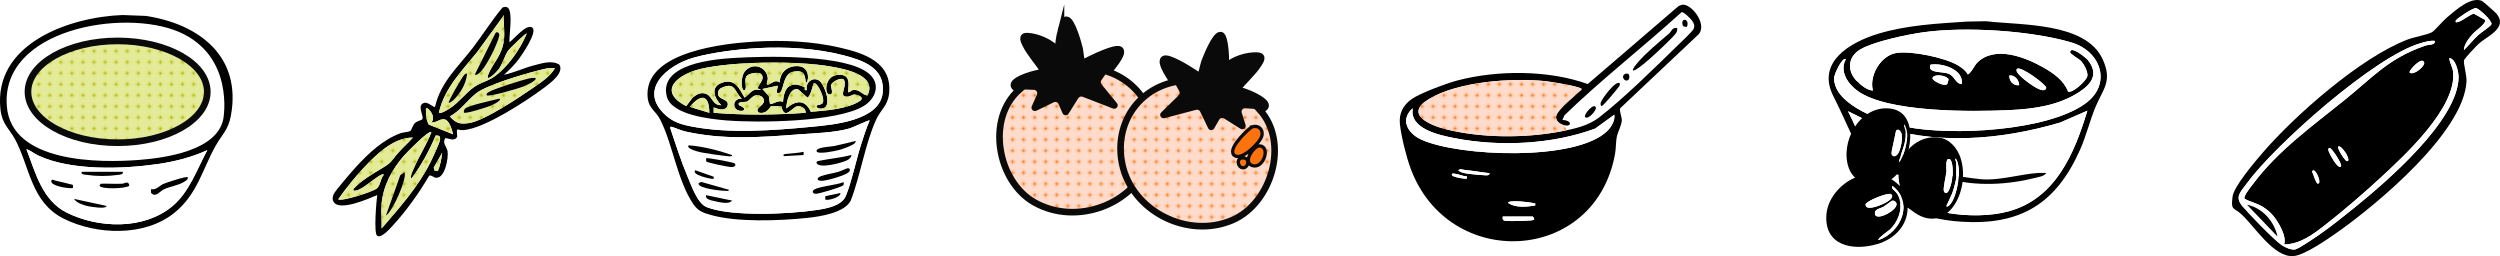 <?xml version="1.0" encoding="UTF-8"?><svg id="a" xmlns="http://www.w3.org/2000/svg" xmlns:xlink="http://www.w3.org/1999/xlink" viewBox="0 0 1129.61 115.73"><defs><pattern id="b" x="0" y="0" width="5" height="5" patternTransform="translate(329.98 -59.43)" patternUnits="userSpaceOnUse" viewBox="0 0 5 5"><rect width="5" height="5" style="fill:none;"/><polygon points="4.98 5 0 5 0 0 5 .01 4.98 5" style="fill:#fedbca;"/><path d="M2.5,3.25c.97,0,.97-1.5,0-1.5s-.97,1.5,0,1.5h0Z" style="fill:#fc740f;"/></pattern><pattern id="c" x="0" y="0" width="50" height="50" patternTransform="translate(329.98 -59.43)" patternUnits="userSpaceOnUse" viewBox="0 0 50 50"><rect x="0" width="50" height="50" style="fill:none;"/><rect x="0" width="50" height="50" style="fill:#0a0a0a;"/></pattern><pattern id="d" x="0" y="0" width="5" height="5" patternTransform="translate(329.98 -59.43)" patternUnits="userSpaceOnUse" viewBox="0 0 5 5"><rect width="5" height="5" style="fill:none;"/><polygon points="4.98 5 0 5 0 0 5 .01 4.98 5" style="fill:#e4eb98;"/><path d="M2.5,3.25c.97,0,.97-1.5,0-1.5s-.97,1.5,0,1.5h0Z" style="fill:#b1b700;"/></pattern></defs><path d="M760.5,2.11c4.41,0,11.57,9.93,6.37,13.99l-34.79,32.81c-.53,1.2.81,3.88.72,5.54-.12,2.32-1.84,5.1-2.29,7.53-.43,2.28-.31,5.1-.76,7.56-9,49.86-75.27,52.99-92.39,6.52-1.96-5.32-4.26-14.54-4.83-20.13-.48-4.71,1.54-8.49,5.36-11.18s15.95-7.15,20.52-8.36c18.15-4.8,41.36-4.79,59,1.59l41.02-35.22c.64-.25,1.37-.66,2.05-.66ZM705.91,54.27c.87-.19,3.69.44,3.42,1.71-.41,1.91-7.06,0-6.16-3.66.76-3.08,9.04-9.5,11.53-12,0-1.25-14.59-3.48-16.39-3.67-15.16-1.53-39.33.09-52.63,8.06-11.48,6.89.48,11.91,7.84,13.72,16.01,3.95,35.24,4.01,51.42.99,6.21-1.16,12.56-2.46,17.62-6.37,11.27-8.72,25.1-22.4,35.5-32.55,1.38-1.35,6.69-6.26,7.22-7.5.56-1.33.14-2.38-.62-3.53-.58-.88-4.02-4.39-4.89-3.94-17.38,15.78-36.01,30.21-52.86,46.54l-.99,2.19ZM729.41,51.83l-8.65,6.28c-19.41,7.16-43.09,8.28-63.4,4.34-6.93-1.35-20.71-4.2-19.01-13.55-5.84,5.09-2.36,11.32,3.75,14.13,17.04,7.83,70.18,9.91,84.12-3.85,1.81-1.79,3.63-4.68,3.18-7.34ZM673.12,78.27c-3.67-.39-7.38-1.11-11.05-1.44-1.07-.1-2.45-.78-3.14.21,1.61,1.28,4.52,1.48,6.6,1.71,1.59.17,4.42.44,5.94.47.78.02,1.44-.09,1.64-.95ZM662.84,79.73c-1.7-.06-3.35-.91-4.99-1.14-.44-.06-1.91-.54-1.85.4s4.65,1.66,5.63,1.71,1.4.29,1.21-.97ZM693.67,91.97c-1.31-.48-12.28-1.9-12.23-.25,3.01,2.11,7.94,1.86,11.49,1.21.79-.15.85.33.74-.95ZM692.45,97.84h-13.46c-.19,1.58.25,1.82,1.69,1.98s11.96,0,12.51-.52c.16-.52-.32-1.35-.73-1.47Z"/><path d="M729.41,51.83c.44,2.66-1.37,5.54-3.18,7.34-13.94,13.76-67.08,11.68-84.12,3.85-6.11-2.81-9.59-9.04-3.75-14.13-1.71,9.35,12.08,12.21,19.01,13.55,20.31,3.95,43.98,2.83,63.4-4.34l8.65-6.28Z" style="fill:#fff;"/><path d="M692.45,97.84c.41.12.89.94.73,1.47-.54.52-11.01.69-12.51.52s-1.88-.4-1.69-1.98h13.46Z" style="fill:#fff;"/><path d="M693.67,91.97c.11,1.28.05.81-.74.95-3.54.66-8.48.91-11.49-1.21-.05-1.65,10.92-.23,12.23.25Z" style="fill:#fff;"/><path d="M673.12,78.27c-.2.87-.87.97-1.64.95-1.52-.03-4.35-.3-5.94-.47-2.08-.23-4.99-.42-6.6-1.71.69-.99,2.07-.31,3.14-.21,3.67.33,7.38,1.04,11.05,1.44Z" style="fill:#fff;"/><path d="M662.84,79.73c.19,1.26-.2,1.02-1.21.97s-5.57-.77-5.63-1.71,1.41-.46,1.85-.4c1.65.23,3.29,1.09,4.99,1.14Z" style="fill:#fff;"/><path d="M707.85,58.9c-.97.2-1.94.38-2.91.56-16.17,3.02-35.4,2.96-51.42-.99-7.36-1.81-19.31-6.83-7.84-13.72,13.29-7.98,37.47-9.6,52.63-8.06,1.81.18,16.4,2.42,16.39,3.67-2.49,2.5-10.78,8.92-11.53,12-.56,2.29,1.82,3.89,3.79,4.31l.88,2.24Z" style="fill:url(#b);"/><path d="M757.8,12.67c.13.91,0,1.45-.46,2.23-.86,1.47-8.04,8.17-9.81,9.77-1.16,1.06-8.73,8.05-9.79,7.09.23-1.17,1.42-2.52,2.19-3.43,3.82-4.51,9.69-9.27,14.23-13.19,1.21-1.04,1.33-2.85,3.64-2.47Z"/><path d="M731.86,37.63c.25,1.03-.27,1.31-.72,1.97-.7,1.03-6.8,8.28-7.35,8.3s-.68-.83-.52-1.48c.43-1.72,6.9-10.41,8.6-8.79Z"/><path d="M716.2,52.8c-.73-1.04,4.22-6.79,4.89-4.15.32,1.24-3.71,5.83-4.89,4.15Z"/><path d="M735.73,36.11c-1.85,1.29-3.66-2.16-1.1-2.81,2.1-.54,1.72,2.38,1.1,2.81Z"/><path d="M762.2,12.17l-1.49-.22c-.18-.16-.31-.37-.38-.6-1.15-3.62,3.44-2.96,1.87.82Z"/><path d="M1127.99,6.15c5.39,6.36-4.09,10.15-7.87,13.51-1.15,1.02-6.51,6.65-6.77,7.61-.35,1.28,1.26,6.74,1.13,9.45-1.12,22.89-40.1,55.34-58.02,68-4.47,3.15-14.95,10.5-20.08,10.98-9,.84-17.77-13.68-23.74-19-3.48-3.11-4.75-1.5-3.84-8,.63-4.5,10.02-15.57,13.38-19.47,14.87-17.27,44.5-43.28,65.69-51.37,2.96-1.13,8.88-2.14,11.03-3.31.99-.54,5.23-5.43,6.92-6.81,3.93-3.21,10.56-9.41,15.66-7.33.4.16,6.04,5.17,6.51,5.73ZM1113.28,22.66c2.28-2.2,4.22-4.7,6.55-6.88,1.09-1.01,5.69-3.96,5.93-4.88.39-1.48-5.54-6.96-6.96-7.26-1.23-.26-8.63,4.64-9.1,5.58-.5,1,.37.99,1.24.64,2.39-.97,4.38-2.84,6.82-3.72l5.05,2.81c.98,1.43-4.15,4.89-5.36,6.22-1.77,1.95-4.04,4.75-4.16,7.48ZM1100.13,18.48c-2.25-.24-4.31.43-6.42,1.04-20.62,5.88-65.72,45.8-78.63,63.51-2.88,3.95-5.36,5.96-1.86,10.13,3.05,3.64,14.38,15.29,17.67,17.55,1.47,1.01,4.33,2.32,6.08,2.03,1.56-.26,8.96-5.31,10.79-6.58,5.33-3.68,11.15-8.34,16.22-12.45,14.49-11.73,46.71-39.31,46.91-58.84.02-2.23-1.28-8.36-4.19-8.63.13,2.22,1.51,4.07,1.73,6.34,1.52,16.11-21.66,37.44-32.78,47.71-7.54,6.97-16.73,14.87-24.81,21.18-5.55,4.33-11.43,8.91-18.8,8.97,1.35-3.53-2.52-10.02-4.79-12.82-1.41-1.74-3.26-3.24-5.18-4.37-2.69-1.59-5.33-1.98-7.92-3.46-.44-1.41,2.93-5.42,3.92-6.75,11.19-15,26.85-26.19,41.13-37.7,13.07-10.53,19.98-18.98,36.75-24.76,1.35-.46,4.53-.1,4.17-2.1ZM1088.79,32.81c1.97,1.41,6.87-2.95,6.57-4.46-.66-3.33-7.22,3.6-6.57,4.46ZM1056.54,66.26c-.67.72,3.07,6.49,3.88,6.55,1.58.13-.11-2.98-.28-3.29-.33-.6-2.77-4.14-3.6-3.26ZM1057.73,75.21c.85-.86-4.08-8.29-5.07-8.35-.81-.04-.66.88-.41,1.58.37,1.04,4.04,8.21,5.49,6.76ZM1045.49,77.02c-1.45-.11-.3,1.59-.19,1.96.2.72,1.32,3.95,1.98,3.98,1.94.1-.61-5.86-1.79-5.95Z"/><path d="M1100.13,18.48c.37,2-2.82,1.64-4.17,2.1-16.77,5.78-23.69,14.23-36.75,24.76-14.28,11.51-29.94,22.7-41.13,37.7-.99,1.32-4.36,5.34-3.92,6.75,2.59,1.48,5.23,1.88,7.92,3.46,1.92,1.14,3.77,2.64,5.18,4.37,2.28,2.81,6.15,9.29,4.79,12.82,7.36-.06,13.25-4.63,18.8-8.97,8.08-6.31,17.26-14.21,24.81-21.18,11.12-10.27,34.3-31.6,32.78-47.71-.21-2.27-1.6-4.12-1.73-6.34,2.91.26,4.22,6.39,4.19,8.63-.2,19.53-32.43,47.11-46.91,58.84-5.07,4.1-10.89,8.76-16.22,12.45-1.83,1.27-9.23,6.32-10.79,6.58-1.76.29-4.61-1.02-6.08-2.03-3.29-2.26-14.62-13.91-17.67-17.55-3.5-4.18-1.03-6.18,1.86-10.13,12.91-17.7,58.01-57.63,78.63-63.51,2.11-.6,4.17-1.28,6.42-1.04ZM1029.06,106.86c-1.4-6.79-6.81-12.98-13.73-14.32l13.73,14.32Z" style="fill:#fff;"/><path d="M1113.28,22.66c.12-2.73,2.39-5.53,4.16-7.48,1.21-1.34,6.34-4.79,5.36-6.22l-5.05-2.81c-2.44.89-4.42,2.76-6.82,3.72-.87.35-1.74.36-1.24-.64.47-.93,7.87-5.84,9.1-5.58,1.42.3,7.35,5.77,6.96,7.26-.24.91-4.84,3.86-5.93,4.88-2.33,2.17-4.28,4.67-6.55,6.88Z" style="fill:#fff;"/><path d="M1088.79,32.81c-.66-.86,5.9-7.79,6.57-4.46.3,1.51-4.59,5.87-6.57,4.46Z" style="fill:#fff;"/><path d="M1057.73,75.21c-1.44,1.45-5.12-5.72-5.49-6.76-.25-.7-.39-1.63.41-1.58.99.06,5.93,7.49,5.07,8.35Z" style="fill:#fff;"/><path d="M1056.54,66.26c.82-.87,3.27,2.66,3.6,3.26.17.31,1.86,3.42.28,3.29-.8-.06-4.55-5.84-3.88-6.55Z" style="fill:#fff;"/><path d="M1045.49,77.02c1.18.09,3.73,6.05,1.79,5.95-.67-.04-1.78-3.26-1.98-3.98-.11-.38-1.25-2.07.19-1.96Z" style="fill:#fff;"/><path d="M1029.06,106.86l-13.73-14.32c6.92,1.34,12.33,7.54,13.73,14.32Z"/><path d="M888.74,9.75l8.69-.16c15.49,1.9,45.06.32,52.7,17.3,4.45,9.89.13,13.26-3.27,21.4-2.6,6.24-4.18,13.03-7.02,19.42-10.79,24.23-26.77,34.21-53.69,32.46-38.9-2.53-43.03-27.65-57.78-56.77-7.77-15.35,7.61-24.3,20.32-28.16,12.94-3.92,26.62-4.58,40.04-5.49ZM839.4,37.02c-.79-1.02,3.61-6.1,5.13-5.88.92.72.6.57.35,1.31-.47,1.36-4.26,6.13-5.48,4.57,1.86,1.73,4.13,3.65,6.85,3.91-1.78-6.79,3.54-15.89,10.64-17.01,6.71-1.06,22.4,2.13,28.19,5.84,1.55.99,3.16,2.19,4.01,3.83,1.07.01,3.18-4.14,4.16-5.14,7.99-8.12,21.76-2.68,30.18,2.11,4.46,2.54,9.16,5.83,10.99,10.79,1.69,1.08,8.46-4.86,8.75-7.08.24-1.89-1.47-5.11-2.71-6.54-1.02-1.17-5.17-3.28-5.1-4.19.25-3.12,7.23,2.58,8.08,3.66,4.85,6.23,1.75,10.62-3.84,14.3-9.42,6.21-20.6,7.73-31.89,8.26-16.75.77-54.69,1.14-68.28-8.62-4.5-3.23-8.38-8.85-5.42-14.41-1.5-1.16-5.27,6.68-5.29,8.56-.12,12.4,22.89,20.11,32.68,22.05,20.5,4.06,63.18,1.97,80.66-10.43,12.37-8.78,7.38-23.8-6.23-27.77-18.42-5.37-47.83-7.21-66.74-4.57-7.25,1.01-22.36,4.15-28.49,7.74-5.99,3.51-6.1,10.15-1.21,14.7ZM886.39,38c1.1-6.52-8.81-9.74-14.14-8.76-1.51,4.23,5.71,2.77,8.61,4.26,2.46,1.26,2.93,4.44,5.53,4.5ZM911.36,31.15c-1.71,1.66,6.59,7.31,7.87,8.04,1.07.61,4.8,2.9,5.35.51.28-1.23-11.59-10.13-13.22-8.55ZM879.9,37.88l.57-2c-1-1.93-6.84-2.67-7.29-.55-.22,1.03,5.53,4.16,6.72,2.56ZM912.33,38.49c.05-2.16-2.03-4.76-4.4-4.4-.17,2.49,1.75,4.76,4.4,4.4ZM834.99,50.24c5.42,10.45,10.36,25.51,18.6,34.01,11.86,12.24,38.06,15.51,53.85,11.27,21.39-5.74,29.87-26.19,35.73-45.53l-12.26,5.36c-26.9,7.99-57.59,10.59-84.31.64l-11.62-5.76Z"/><path d="M834.99,50.24l11.62,5.76c26.72,9.95,57.41,7.35,84.31-.64l12.26-5.36c-5.87,19.34-14.35,39.78-35.73,45.53-15.79,4.24-41.99.97-53.85-11.27-8.24-8.51-13.18-23.57-18.6-34.01ZM862.81,70.88c-.46-.79-10.17-3.22-11.41-3.04-.97.14-1.94,1.42-.92,1.98l12.41,2.93c-.07-.58.19-1.4-.09-1.87ZM866.32,81.08c1.56-1.53-5.6-3.86-6.45-4.07-1.51-.37-4.71-.95-3.51,1.61l9.96,2.45ZM924.57,78.15c-1.21.02-2.45-.08-3.67,0-7.41.51-15.5,2.9-23.04,2.95-4.44.03-9.7-1.2-14.15-1.51-.96-.07-1.95.07-2.92.01l-.3,1.23c12.31,3.47,26.83,2.68,39.17-.48,1.61-.41,3.99-.67,4.89-2.2Z" style="fill:#fff;"/><path d="M839.4,37.02c-4.89-4.55-4.78-11.19,1.21-14.7,6.13-3.59,21.23-6.73,28.49-7.74,18.9-2.64,48.31-.79,66.74,4.57,13.62,3.97,18.6,18.99,6.23,27.77-17.47,12.4-60.16,14.49-80.66,10.43-9.8-1.94-32.8-9.65-32.68-22.05.02-1.88,3.79-9.71,5.29-8.56-2.96,5.55.91,11.17,5.42,14.41,13.59,9.76,51.53,9.39,68.28,8.62,11.28-.52,22.46-2.05,31.89-8.26,5.59-3.68,8.69-8.06,3.84-14.3-.84-1.08-7.83-6.78-8.08-3.66-.07.92,4.08,3.03,5.1,4.19,1.24,1.42,2.95,4.65,2.71,6.54-.28,2.22-7.06,8.17-8.75,7.08-1.83-4.96-6.52-8.25-10.99-10.79-8.42-4.79-22.2-10.23-30.18-2.11-.98,1-3.09,5.15-4.16,5.14-.84-1.65-2.46-2.84-4.01-3.83-5.79-3.71-21.48-6.9-28.19-5.84-7.1,1.12-12.42,10.22-10.64,17.01-2.72-.27-5-2.18-6.85-3.91,1.22,1.56-.79-1.02,0,0Z" style="fill:#fff;"/><path d="M886.39,38c-2.6-.06-3.06-3.24-5.53-4.5-2.9-1.49-10.12-.03-8.61-4.26,5.33-.98,15.24,2.24,14.14,8.76Z" style="fill:#fff;"/><path d="M911.36,31.15c1.62-1.58,13.5,7.32,13.22,8.55-.55,2.38-4.27.09-5.35-.51-1.28-.72-9.58-6.37-7.87-8.04Z" style="fill:#fff;"/><path d="M879.9,37.88c-1.2,1.61-6.94-1.53-6.72-2.56.45-2.12,6.29-1.38,7.29.55l-.57,2Z" style="fill:#fff;"/><path d="M912.33,38.49c-2.66.36-4.57-1.91-4.4-4.4,2.37-.36,4.45,2.24,4.4,4.4Z" style="fill:#fff;"/><path d="M924.57,78.15c-.9,1.53-3.28,1.79-4.89,2.2-12.34,3.16-26.87,3.95-39.17.48l.3-1.23c.97.06,1.95-.08,2.92-.01,4.45.31,9.71,1.54,14.15,1.51,7.54-.05,15.63-2.44,23.04-2.95,1.22-.08,2.45.02,3.67,0Z"/><path d="M862.81,70.88c.27.47.02,1.29.09,1.87l-12.41-2.93c-1.02-.56-.05-1.85.92-1.98,1.24-.17,10.94,2.25,11.41,3.04Z"/><path d="M866.32,81.08l-9.96-2.45c-1.2-2.56,2-1.98,3.51-1.61.85.21,8.01,2.53,6.45,4.07Z"/><path d="M861.94,93.46c.17,8.42-6,14.58-13.72,16.83-11.18,3.26-24.16.68-22.95-13.55.69-8.15,8.22-15.75,16.04-17.48,7.01-1.55,12.11-.17,17.18,4.81-3.05-11.24,5.51-23.38,17.67-21.9,4.74.58,8.27,4.81,9.68,9.12,5.13,15.68-7.55,37.81-23.9,22.18ZM883.87,73.26c.14,2.2,0,4.65,0,6.89,0,1.12-.87,4.42-1.24,5.65-.74,2.41-2.12,4.88-3.14,7.2,0,.41.35.43.78.16,3.39-2.19,5.13-12.36,4.87-16.15-.11-1.6-.47-4.33-1.58-5.47-.26.62.29,1.37.31,1.72ZM880.33,71.88c-1.4.35-.73,4.46-.85,5.76-.17,1.88-1.69,7.69-1.09,8.93.16.34.55.61.94.64,1.72,0,2.87-6.57,2.97-8,.09-1.29.19-7.87-1.97-7.32ZM848.78,108.5c10.15-3.55,16.06-16.85,6.42-24.43-1.15.88,1.05,2.11,1.67,3.02,3.61,5.3,1.51,12.32-2.8,16.52-.46.44-5.96,4.23-5.29,4.89ZM843.22,93.39c1.83,1.76,9.47-1.71,11.04-3.37.64-.68,1.27-1.82.15-2.36-1.45-.7-11.19,3.11-11.52,4.76l.33.97ZM854.96,90.69c-.35.1-3.07,2.24-3.89,2.72-1.65.96-4.72,1.08-3.71,3.82,1.35,2.28,9.97-2.25,9.57-5.15-.12-.85-1.13-1.62-1.98-1.38Z"/><path d="M855.99,79.88c-6.12,5.71-17.48,4.55-20.57-3.8-4.29-11.58,4.62-28.13,18.02-27.1,14.73,1.13,10.25,23.72,2.56,30.9ZM857.98,73.41c1.73-2.04,2.81-5.49,3.3-8.13.56-3.01.96-6.49-.96-9.1-.02,1.19.63,2.41.75,3.64.43,4.73-2.19,9.08-3.09,13.59ZM856.79,58.76l-2.22,10.43c.08,1.29,1.24,1.9,2.33,1.11,2.04-1.48,3.95-10.99.79-11.78l-.9.24Z"/><path d="M880.33,71.88c2.17-.54,2.06,6.04,1.97,7.32-.1,1.43-1.25,8-2.97,8-.39-.03-.77-.3-.94-.64-.6-1.24.92-7.05,1.09-8.93.12-1.29-.55-5.41.85-5.76Z" style="fill:#fff;"/><path d="M843.22,93.39l-.33-.97c.34-1.65,10.08-5.46,11.52-4.76,1.12.54.49,1.68-.15,2.36-1.57,1.66-9.21,5.13-11.04,3.37Z" style="fill:#fff;"/><path d="M848.78,108.5c-.67-.66,4.83-4.44,5.29-4.89,4.31-4.2,6.41-11.22,2.8-16.52-.62-.92-2.82-2.14-1.67-3.02,9.64,7.58,3.74,20.88-6.42,24.43Z" style="fill:#fff;"/><path d="M854.96,90.69c.85-.24,1.86.53,1.98,1.38.4,2.9-8.22,7.44-9.57,5.15-1.02-2.74,2.05-2.86,3.71-3.82.82-.47,3.53-2.62,3.89-2.72Z" style="fill:#fff;"/><path d="M883.87,73.26c-.02-.36-.57-1.1-.31-1.72,1.1,1.14,1.47,3.87,1.58,5.47.26,3.79-1.47,13.96-4.87,16.15-.42.27-.77.25-.78-.16,1.01-2.32,2.4-4.79,3.14-7.2.38-1.23,1.24-4.53,1.24-5.65,0-2.24.14-4.69,0-6.89Z" style="fill:#fff;"/><path d="M856.79,58.76l.9-.24c3.16.79,1.25,10.29-.79,11.78-1.09.79-2.25.19-2.33-1.11l2.22-10.43Z" style="fill:#fff;"/><path d="M857.98,73.41c.9-4.51,3.52-8.86,3.09-13.59-.11-1.23-.76-2.45-.75-3.64,1.92,2.61,1.52,6.09.96,9.1-.49,2.64-1.57,6.09-3.3,8.13Z" style="fill:#fff;"/><path d="M479.38,13.85c.28-1.08,1.2-4.92,2.45-4.92,2.47,0,5.47,10.97,5.98,13.15.29,1.26.64,6.41,1.37,6.45,4.2-2.18,9.48-4.83,14.04-6.02,7.8-2.03-.67,7.9-2.53,9.94,16.46,5.7,24.38,22.71,18.95,39.27-6.82,20.77-33.27,30.49-52.25,19.73-16.71-9.47-21.93-37.66-6.85-50.92-5.9-2.29.49-4.96,3.3-6,2.59-.96,5.27-1.51,7.96-2.08-2.36-3.93-6.48-8.35-8.41-12.39-.71-1.48-1.96-3.85.75-3.73,4.73.2,11.16,2.99,14.02,6.83-.01-3.04.46-6.36,1.22-9.31ZM485.23,35.36c3.24-2.33-.54-20.46-2.91-20.51-.9.59-.69,1.3-.76,2.17-.35,4.37-.38,8.41-.45,12.77-.03,1.84-1.21,3.68.1,5.49,1.12.74,2.9.88,4.01.08ZM477.67,26.59c-.88-3.35-5.05-6.18-8.32-6.85-.44,5.42,1.35,7.95,8.32,6.85Z" style="fill:url(#b); stroke:url(#c); stroke-miterlimit:10; stroke-width:3px;"/><path d="M481.12,29.79c.07-4.36.09-8.4.45-12.77.07-.87-.14-1.58.76-2.17,2.37.05,6.15,18.18,2.91,20.51-1.11.8-2.89.66-4.01-.08-1.3-1.81-.12-3.65-.1-5.49ZM483.54,18.27c-.45-.03-.97,2.55-.97,2.69v12.24s.74.73.74.73l1.22-.73c-.25-3.47.34-7.36,0-10.77-.11-1.08-1.12-2.83-.98-4.16Z" style="fill:url(#c);"/><path d="M469.35,19.74c-.78,6.26,1.91,8.03,8.32,6.85-.88-3.35-5.05-6.18-8.32-6.85Z" style="fill:url(#c);"/><path d="M484.53,22.42c-.11-1.08-1.12-2.83-.98-4.16-.45-.03-.97,2.55-.97,2.69v12.24s.74.73.74.73l1.22-.73c-.25-3.47.34-7.36,0-10.77Z"/><path d="M497.7,38.08l6.98,8.53c1.01,1.23-.27,3-1.76,2.43l-13.81-5.33c-.69-.27-1.48,0-1.87.62l-4.4,7.03c-.66,1.05-2.23.94-2.73-.2l-1.84-4.19c-.35-.8-1.3-1.15-2.09-.77l-7.89,3.82c-1.3.63-2.67-.7-2.09-2.02l2.32-5.25c.4-.91-.14-1.95-1.11-2.14l-6.86-.3c-1.6-.32-1.65-3.63-.08-4.07l10.22-2.87c1-.28,1.44-1.44.89-2.32l-8-12.68c-.95-1.5.96-3.16,2.31-2.01l10.73,9.14c.96.81,2.44.21,2.55-1.04l1.18-13.17c.15-1.63,2.38-1.95,2.98-.43l6.27,15.8c.32.82,1.26,1.2,2.07.85l12.45-5.5c1.44-.63,2.8,1.02,1.89,2.31l-8.36,11.91c-.4.57-.37,1.33.07,1.87Z" style="fill:url(#c);"/><path d="M553.64,30.4c3.26-3.5,9.97-5.57,14.68-5.24,2.7.19,1.2,2.4.33,3.79-2.36,3.8-6.94,7.74-9.72,11.39,2.61.86,5.21,1.71,7.68,2.95,2.68,1.34,8.73,4.7,2.62,6.33,13.53,14.85,5.23,42.29-12.42,49.86-20.05,8.6-45.27-3.97-49.75-25.37-3.58-17.06,6.17-33.09,23.16-36.94-1.63-2.23-8.96-13.03-1.42-10.16,4.41,1.68,9.36,4.9,13.29,7.53.73.04,1.64-5.04,2.07-6.26.74-2.11,4.94-12.68,7.39-12.41,1.24.14,1.73,4.06,1.89,5.16.44,3.01.54,6.37.19,9.38ZM549.27,42.11c1.5-1.66.53-3.61.7-5.45.41-4.34.83-8.36.96-12.74.03-.88.32-1.56-.51-2.24-2.36-.21-8.11,17.39-5.15,20.07,1.01.91,2.8.97,4,.36ZM562.77,27.97c-3.32.3-7.78,2.66-9.02,5.89,6.8,1.86,8.86-.46,9.02-5.89ZM566.18,57.97c-.97.22-10.56,9.16-8.05,11.62,2.51,2.25,10.93-5.77,11.37-8.64.33-2.19-1.15-3.49-3.32-2.99ZM569.16,66.67c-2-.06-6.4,6.13-3.26,7.37,4.19,1.66,7.05-7.27,3.26-7.37ZM561.13,72.15c-1.7.33-.67,3,.55,2.94,1.69-.08,2.28-3.49-.55-2.94Z" style="fill:url(#b); stroke:url(#c); stroke-miterlimit:10; stroke-width:3px;"/><path d="M566.18,57.97c2.17-.5,3.65.79,3.32,2.99-.44,2.87-8.86,10.88-11.37,8.64-2.51-2.46,7.09-11.4,8.05-11.62Z" style="fill:#fc730e;"/><path d="M549.27,42.11c-1.2.61-2.98.55-4-.36-2.96-2.68,2.79-20.28,5.15-20.07.83.68.54,1.37.51,2.24-.13,4.38-.55,8.4-.96,12.74-.18,1.83.79,3.79-.7,5.45ZM547.39,28.97c-.72,3.35-.55,7.28-1.19,10.7l1.13.86.82-.65,1.35-12.16c.02-.14-.22-2.76-.67-2.78-.01,1.33-1.21,2.96-1.44,4.02Z" style="fill:url(#c);"/><path d="M569.16,66.67c3.79.11.94,9.04-3.26,7.37-3.14-1.25,1.26-7.43,3.26-7.37Z" style="fill:#fc730e;"/><path d="M562.77,27.97c.08,6.31-2.78,7.77-9.02,5.89,1.24-3.23,5.7-5.59,9.02-5.89Z" style="fill:url(#c);"/><path d="M561.13,72.15c2.83-.55,2.23,2.86.55,2.94-1.21.06-2.24-2.61-.55-2.94Z" style="fill:#fc730e;"/><path d="M547.39,28.97c.23-1.06,1.42-2.69,1.44-4.02.45.02.69,2.64.67,2.78l-1.35,12.16-.82.65-1.13-.86c.63-3.43.47-7.35,1.19-10.7Z"/><path d="M532.57,43.08l-7.87,7.71c-1.14,1.11-.06,3.01,1.48,2.6l14.31-3.78c.72-.19,1.47.16,1.79.82l3.6,7.47c.54,1.12,2.11,1.18,2.74.1l2.29-3.96c.44-.76,1.42-1,2.16-.53l7.42,4.66c1.22.77,2.74-.4,2.3-1.78l-1.72-5.47c-.3-.95.36-1.92,1.34-2.01l6.85.45c1.62-.14,2.04-3.43.53-4.04l-9.84-3.98c-.96-.39-1.28-1.59-.63-2.4l9.35-11.72c1.11-1.39-.61-3.24-2.08-2.25l-11.67,7.9c-1.04.7-2.44-.06-2.42-1.32l.28-13.22c.03-1.63-2.15-2.2-2.92-.76l-7.98,15.01c-.41.78-1.39,1.05-2.15.61l-11.77-6.84c-1.36-.79-2.89.71-2.14,2.08l7,12.76c.33.61.22,1.37-.27,1.85Z" style="fill:url(#c);"/><path d="M229.56,3.53c2.26,2.39.45,12.24.61,15.55,2.05-1.33,7.69-8.51,10.31-6.64s-4.56,12.22-5.99,14.15c-1.96,2.65-4.31,5.01-6.77,7.18,4.66-.92,9.01-3.1,13.6-4.26,3.6-.91,8.02-2.4,11.4-.31,2.39,3.65-4.25,8.49-6.74,10.36-7.92,5.94-27.16,18.6-36.63,19.23-3.2.21-3.08-1.96-2.76,3.05-1.35,2.18-3.42.73-5.32.55-1.64,2.11.65,4.05.96,5.93.49,3-1.15,12.22-5.12,12-1.27-.07-1.87-1.21-3.15-1-4.41,7.57-10.39,16.04-16.41,22.51-1.28,1.37-5.24,6.05-7.14,4.68-1.62-1.17-.32-15.78.03-18.39-3.79,1.63-16.87,7.44-19.61,3.22-.76-1.17-.59-2.34-.08-3.58.61-1.49,8.49-10.57,10.14-12.37,5.57-6.07,12.19-12.3,20.05-15.19,1.15-.43,3.94-.58,4.55-1.08.48-.39.92-2.55,2.06-3.57.97-.88,2.94-1.23,3.24-1.67.92-1.31-2.26-5.64.21-7.13,1.67-1.01,3.3.58,4.65,1.25.46.22.36.82.99,0,2.51-10.99,10.58-18,17.07-26.49,4.5-5.88,8.43-12.21,13.17-17.91.64-.64,2.07-.68,2.68-.03ZM227.72,17.85c.39-3.44-.28-7.5,0-11.01l-12.04,16.59c-6.89,8.5-14.64,16.15-17.33,27.21.1,1.46,4.66-1.54,5.06-1.8,3.89-2.5,6.92-6.75,10.66-9.41,2.84-2.02,5.96-2.67,8.74-4.48,6.26-4.07,12.44-12.93,15.2-19.79-.36-.43-7.82,6.86-8.32,7.58-1.72,2.45-2.47,6.01-4.49,8.73-.85,1.15-6.09,6.22-4.59,2.26,2.06-5.42,6.28-8.42,7.12-15.89ZM250.73,30.83c-2.95-.36-5.53.53-8.32,1.22-6.19,1.54-22.57,6.47-27.16,10.05-4.12,3.22-7.21,7.97-12,10.51,2.84,3.16,4.64,3.64,8.83,2.96,7.03-1.13,22.64-11.64,29.01-16.02,3.41-2.35,7.56-5.09,9.64-8.72ZM194.92,55.3c1.82-1.97.04-4.94-1.72-6.35-1.1-.21-.68.48-.73,1.22-.14,2.05.24,4.29,1.24,6.11l11,4.41c-.42-1.93-1.54-5.75-3.44-6.61-2.02-.92-4.21,1.61-6.35,1.23ZM172.4,92.26c-.3,3.54.22,7.43,0,11.01,7.95-9.26,16.45-18.71,21.96-29.69.89-1.78,4.5-9.31,4.51-10.71,0-.57-.04-1.08-.5-1.49l-1.47-.2c-2.95,6.87-6.52,13.58-11.04,19.56-.59-1.39.57-3.39,1.14-4.73,2.35-5.54,5.79-10.65,7.92-16.31-1.17-1.09-11.39,9.5-12.49,10.76-5.33,6.12-9.33,13.54-10.03,21.79ZM186.6,62.16c-8.78-.09-16.61,7.64-22.28,13.69-4,4.27-8.17,9.44-11.5,14.2,1.5,1.1,15.57-3.39,17.39-4.88s1.58-4.37,3.16-6.14c.1-.33-.43-.36-.72-.24-3.18,1.32-8.58,6.75-11.79,7.31-.71.12-1.4.31-1.19-.7,3.66-4,8.48-6.68,13.06-9.46,4.87-2.96,3.75-3.01,7.25-6.95,2.09-2.35,4.52-4.49,6.61-6.84ZM197.83,77.31c1.15-2.63,1.6-5.46,1.98-8.3l-3.84,6.71.41,1.38,1.45.21Z"/><path d="M227.72,17.85c-.84,7.47-5.06,10.47-7.12,15.89-1.5,3.95,3.74-1.12,4.59-2.26,2.02-2.72,2.77-6.28,4.49-8.73.51-.72,7.96-8.02,8.32-7.58-2.76,6.86-8.95,15.73-15.2,19.79-2.78,1.81-5.9,2.46-8.74,4.48-3.74,2.66-6.77,6.92-10.66,9.41-.4.26-4.95,3.26-5.06,1.8,2.69-11.06,10.45-18.71,17.33-27.21l12.04-16.59c-.28,3.52.39,7.57,0,11.01ZM214.5,33.76c.96.21,1.32-.22,1.98-.71,2.9-2.11,8.43-13.34,9.08-16.9.29-1.58-1.42-2.24-1.88-.86l-9.19,18.46ZM211.07,33.28c-.88-.18-1.22.44-1.68,1.01-.81,1-7.1,11.69-6.64,12.2,1.35-.23,2.83-1.93,3.68-2.93,2.44-2.87,4.28-6.5,4.64-10.28Z" style="fill:url(#d);"/><path d="M172.4,92.26c.7-8.25,4.69-15.67,10.03-21.79,1.1-1.26,11.32-11.85,12.49-10.76-2.13,5.66-5.56,10.77-7.92,16.31-.57,1.35-1.73,3.35-1.14,4.73,4.52-5.98,8.09-12.69,11.04-19.56l1.47.2c.46.4.51.92.5,1.49,0,1.4-3.62,8.93-4.51,10.71-5.51,10.98-14.01,20.42-21.96,29.69.22-3.58-.3-7.47,0-11.01ZM182.68,77.82l-1.83,1.34-6.48,18.23c3.08-1.7,10-17.58,8.31-19.58Z" style="fill:url(#d);"/><path d="M250.73,30.83c-2.07,3.63-6.23,6.37-9.64,8.72-6.37,4.39-21.98,14.9-29.01,16.02-4.19.67-5.99.2-8.83-2.96,4.79-2.54,7.87-7.29,12-10.51,4.58-3.58,20.97-8.51,27.16-10.05,2.79-.69,5.37-1.58,8.32-1.22ZM241.91,35.23c-1.01-.07-1.98-.01-2.97.21-2.88.65-15.93,4.74-17.94,6.05-.65.42-1.32.58-1.12,1.57,1.02.87,14.69-3.17,16.77-4.03.54-.22,6.45-2.76,5.25-3.8ZM225.76,44.54c-2.5.61-14.67,3.23-15.69,4.62-.44.59-.57,1-.45,1.74.69.68,10.67-2.52,12.23-3.19.47-.2,4.97-2.2,3.92-3.17Z" style="fill:url(#d);"/><path d="M186.6,62.16c-2.09,2.35-4.52,4.49-6.61,6.84-3.5,3.93-2.38,3.98-7.25,6.95-4.58,2.79-9.4,5.46-13.06,9.46-.21,1.01.48.83,1.19.7,3.21-.56,8.6-5.99,11.79-7.31.29-.12.83-.09.72.24-1.59,1.77-1.37,4.67-3.16,6.14s-15.89,5.98-17.39,4.88c3.33-4.76,7.5-9.93,11.5-14.2,5.67-6.06,13.5-13.78,22.28-13.69Z" style="fill:url(#d);"/><path d="M194.92,55.3c2.14.39,4.33-2.14,6.35-1.23,1.9.86,3.02,4.69,3.44,6.61l-11-4.41c-1-1.82-1.38-4.06-1.24-6.11.05-.73-.37-1.42.73-1.22,1.76,1.41,3.54,4.38,1.72,6.35Z" style="fill:url(#d);"/><path d="M197.83,77.31l-1.45-.21-.41-1.38,3.84-6.71c-.38,2.83-.84,5.66-1.98,8.3Z" style="fill:url(#d);"/><path d="M214.5,33.76l9.19-18.46c.45-1.38,2.17-.72,1.88.86-.65,3.56-6.18,14.79-9.08,16.9-.67.48-1.02.91-1.98.71Z"/><path d="M211.07,33.28c-.36,3.79-2.2,7.42-4.64,10.28-.85,1-2.32,2.7-3.68,2.93-.47-.52,5.83-11.21,6.64-12.2.46-.57.8-1.18,1.68-1.01Z"/><path d="M182.68,77.82c1.69,2-5.24,17.88-8.31,19.58l6.48-18.23,1.83-1.34Z"/><path d="M241.91,35.23c1.2,1.04-4.72,3.57-5.25,3.8-2.08.86-15.75,4.9-16.77,4.03-.2-.98.47-1.14,1.12-1.57,2.01-1.31,15.06-5.4,17.94-6.05.99-.22,1.96-.29,2.97-.21Z"/><path d="M225.76,44.54c1.05.97-3.45,2.97-3.92,3.17-1.55.67-11.53,3.87-12.23,3.19-.11-.74.02-1.15.45-1.74,1.02-1.39,13.2-4.01,15.69-4.62Z"/><path d="M340.98,18.8c12.66-.76,25.85-.16,38.19,2.64,11.17,2.53,24.14,6.69,22.55,20.91-.6,5.38-3.78,7.26-5.71,11.42-5.07,10.88-7.19,25.49-11.61,36.86-2.76,5.56-13.99,7.24-19.59,7.82-12.54,1.31-31.65,2.08-43.69-1.34-3.68-1.04-5.85-1.84-8.05-5.17-7.15-10.84-9.15-27.04-14.83-38.04-2.21-4.27-5.7-4.94-5.68-11.5.06-19.13,34.66-22.78,48.4-23.6ZM342.44,21.74c-8.72.47-20.64,1.94-28.99,4.3-11.99,3.39-25.49,14.63-12.53,26.16,3.52,3.13,7.52,4.2,12.08,5.06,16.89,3.16,36.16,1.7,53.28.07,9.81-.93,31.22-2.64,32.56-15.41,1.18-11.26-8.84-14.63-17.81-16.96-12.05-3.13-26.16-3.89-38.59-3.22ZM392.97,54.4c-.37-.3-7.61,3.18-8.91,3.57-6.76,2.03-16.41,2.21-23.65,2.78-17.02,1.34-33.77,2.46-50.57-1.31-2.39-.54-4.18-1.5-6.22-2.1-.74-.22-.81.04-.72.71,2.44,7.25,4.76,14.58,7.74,21.63,1.76,4.17,4.52,12.25,8.63,13.89,11.16,4.44,37.67,3.17,49.81,1.3,4.48-.69,11.27-1.86,13.14-6.44,2.69-6.61,4.5-15.63,6.7-22.67,1.19-3.83,2.46-7.69,4.05-11.37Z"/><path d="M392.97,54.4c-1.59,3.68-2.85,7.54-4.05,11.37-2.2,7.04-4.01,16.06-6.7,22.67-1.87,4.59-8.66,5.75-13.14,6.44-12.15,1.87-38.65,3.14-49.81-1.3-4.11-1.64-6.87-9.72-8.63-13.89-2.98-7.05-5.3-14.38-7.74-21.63-.09-.67-.02-.93.72-.71,2.04.61,3.83,1.57,6.22,2.1,16.8,3.77,33.55,2.65,50.57,1.31,7.24-.57,16.89-.75,23.65-2.78,1.3-.39,8.53-3.87,8.91-3.57ZM386.6,63.7c-3.24.74-6.43,1.62-9.7,2.29-1.47.3-8.32.47-7.92,2.35.34,1.6,8.33-.11,9.79-.48,1.65-.42,3.87-1.19,5.4-1.94.73-.36,2.68-1.13,2.43-2.22ZM330.79,70.07c-6.27-2.16-12.99-3.88-19.58-4.41-1.61,1.64,5.28,3.14,6.23,3.31,3.03.55,8.1,1.3,11.16,1.57.53.05,2.28.39,2.19-.47ZM363.1,68.59c-2.65.62-5.4.64-8.08.98-.67.08-1.56.34-.73.97l8.81-.49v-1.46ZM384.64,70.06c-4.68,1.21-9.62,1.62-14.32,2.58-.61.12-1.59.19-1.34,1.09,1.25,2.66,12.04-.25,14.15-1.5.49-.29,2.01-1.72,1.5-2.16ZM319.09,72.95c.32.51,9.73,2.46,11,2.51.9.03,1.6.08,2.17-.76.07-.93-.57-.99-1.25-1.19-1.29-.38-11.55-2.42-11.97-1.98l.04,1.42ZM383.53,77.77c.71-.68.68-1.88-.52-1.77-.56.05-3.17,1.33-4.25,1.64-2.29.66-5.91,1.19-7.84,1.95-2.25.89-1.92,2.22.59,2.09,2.32-.12,10.44-2.41,12.01-3.92ZM322.47,79.86l-8.32-2.94c-1.95,2.05,6.63,3.86,7.59,3.91s.76-.09.72-.97ZM329.32,85.73l-12.03-3.41c-.51-.29-1.67.35-1.66.71.04,2.12,10.13,3.23,11.99,3.18.59-.02,1.82.36,1.71-.48ZM381.21,82.3c-3.75,1.35-8.9,1.63-12.47,2.95-2.17.8-1.83,2.3-.12,2.32,1.38.02,11.18-2.9,12.28-3.77.57-.45.26-.93.3-1.5ZM379.75,87.2l-6.85,1.47v1.46c.67.69,7-.82,6.85-2.93ZM330.8,90.63l-11.74-2.45c-.58,1.92,2.42,2.37,3.89,2.71,2.02.46,6.46,1.62,7.85-.26Z" style="fill:#fff;"/><path d="M342.44,21.74c12.43-.68,26.54.09,38.59,3.22,8.97,2.33,18.99,5.7,17.81,16.96-1.34,12.78-22.74,14.48-32.56,15.41-17.12,1.62-36.38,3.09-53.28-.07-4.56-.85-8.55-1.92-12.08-5.06-12.97-11.52.53-22.77,12.53-26.16,8.35-2.36,20.27-3.83,28.99-4.3ZM332.16,26.15c-9.65.55-34.48,2.65-30.89,17.39,2.04,8.39,19.61,10.26,26.84,10.86,14.39,1.18,49.93.8,62.07-6.46,5.5-3.29,7.92-9.89,2.53-14.58-10.29-8.95-46.93-7.99-60.55-7.21ZM313.42,56.35c2.72.4,6.23-.29,9.06,0,.23-1.48-.37-.78-1.19-.99-3.06-.78-6.36-.31-9.39-1.43l-1.17,1.19c.09.4,2.25,1.17,2.69,1.23Z" style="fill:#fff;"/><path d="M386.6,63.7c.26,1.09-1.7,1.86-2.43,2.22-1.53.75-3.75,1.53-5.4,1.94-1.46.37-9.45,2.08-9.79.48-.4-1.88,6.45-2.05,7.92-2.35,3.27-.67,6.46-1.55,9.7-2.29Z"/><path d="M330.79,70.07c.09.87-1.66.52-2.19.47-3.05-.28-8.13-1.03-11.16-1.57-.95-.17-7.85-1.67-6.23-3.31,6.59.53,13.31,2.24,19.58,4.41Z"/><path d="M384.64,70.06c.5.44-1.02,1.87-1.5,2.16-2.11,1.25-12.9,4.17-14.15,1.5-.25-.9.73-.96,1.34-1.09,4.69-.96,9.64-1.37,14.32-2.58Z"/><path d="M383.53,77.77c-1.57,1.51-9.7,3.8-12.01,3.92-2.51.13-2.84-1.2-.59-2.09,1.93-.76,5.55-1.29,7.84-1.95,1.08-.31,3.69-1.58,4.25-1.64,1.19-.11,1.22,1.09.52,1.77Z"/><path d="M381.21,82.3c-.04.58.26,1.05-.3,1.5-1.1.87-10.9,3.79-12.28,3.77-1.72-.02-2.06-1.53.12-2.32,3.57-1.31,8.71-1.59,12.47-2.95Z"/><path d="M319.09,72.95l-.04-1.42c.42-.44,10.68,1.6,11.97,1.98.67.2,1.32.26,1.25,1.19-.57.84-1.27.79-2.17.76-1.27-.05-10.68-2-11-2.51Z"/><path d="M329.32,85.73c.12.84-1.12.47-1.71.48-1.85.05-11.95-1.06-11.99-3.18,0-.36,1.15-1,1.66-.71l12.03,3.41Z"/><path d="M330.8,90.63c-1.39,1.88-5.83.72-7.85.26-1.48-.34-4.47-.78-3.89-2.71l11.74,2.45Z"/><path d="M322.47,79.86c.04.88.25,1.03-.72.97s-9.54-1.86-7.59-3.91l8.32,2.94Z"/><path d="M379.75,87.2c.15,2.12-6.19,3.63-6.85,2.93v-1.46s6.85-1.47,6.85-1.47Z"/><path d="M363.1,68.59v1.46s-8.81.49-8.81.49c-.83-.63.06-.89.73-.97,2.68-.34,5.43-.36,8.08-.98Z"/><path d="M332.16,26.15c13.61-.78,50.25-1.73,60.55,7.21,5.39,4.68,2.97,11.29-2.53,14.58-12.14,7.26-47.68,7.64-62.07,6.46-7.23-.6-24.8-2.47-26.84-10.86-3.59-14.74,21.24-16.84,30.89-17.39ZM391.98,43.13c4.49-9.24-10.16-11.92-16.55-13.06-14.78-2.64-44.22-2.41-58.84,1.06-10,2.38-20.04,9.84-6.52,16.82l2.87-3.83c1.43-1.04,2.52-2.01,4.39-2.02,4.73-.01,3.93,5.59,8.57,5.43-3.18-3.18-5.1-8.29.36-10.16,5.79-1.99,7.74,2.44,10.16,6.73,2.76-1.74,3.02-4.28,7.1-3.42.21-.82-.69-.3-.88-.55-1.03-1.29,3.67-4.25,1.26-6.67-1.08-1.08-5.23-.33-6.24.62-1.85,1.75.07,4.56-.99,6.6-1.79,1.32-2.41-6.15.23-8.83,3.86-3.92,9.77-1.36,10.03,3.74.04.76-1.18,3.08.26,2.64,1.6-.48,2.9-2.49,5.15-.97.06-4.63,3.52-7.54,8.08-7.39,6.44.22,4.67,8.41,3.67,7.39-.33-3.99-1.22-5.68-5.61-4.87-5.36.99-3.98,9.88-6.88,9.75-1.33-.06.12-3.01-.25-3.41l-6.85,1.47,2.89,3.23.54,3.62c2.03-.15,3.88-2.08,5.87-.97.28-4.19,1.45-8.43,6.57-7.82.33.04,3.03.97,3.14,1.09.4.41-.51,1.74,1.06,1.35-.9-3.87,3.62-6.67,6.3-3.6,2,2.3,5.42,11.68.32,11.97-.75.04-1.84-.04-2.2-.79-.53-1.1,2.09-.68,2.7-1.7.4-.67.28-1.43.21-2.16-.12-1.27-2.68-7.81-4.37-6.66-.33,1.42-1.38,5.85-2.71,6.36l-4.14-3.72c-3.78-1.18-5.46,5.9-5.39,8.62,4.27-3.75,8.53-4.23,11.07,1.5,6.42-.52,16.61-1.24,22.07-4.83,2.4-1.57-.45-2.81-2.18-2.95-1.25-.1-1.84.78-2.85.89-5.46.61.03-4.86-2.23-7.77-1.47-.92-5.36,1.15-5.75,2.72-.09.35,1.66,4.64-.79,4.06-2.29-.54-1.95-8.38,3.92-8.82s4.97,3.68,4.64,7.84c.98.15,1.28-.82,2.23-.98,2.99-.51,4.08,2.24,6.57,2.45ZM335.2,44.6c-3.41-3.09-2.81-7.39-8.44-5.24-1.69.65-2.5,1.48-2.24,3.42.34,2.49,5.75,1.78,3.99,5.63-1.71,1.86-3.99.85-6.04.11v2.45c13.9,1.11,27.71.98,41.6,0-.07-1.99-1.77-3.11-3.67-2.98-2.46.16-5.8,6.84-7.37.02l-4.76.02c-1.27,2.04-2.79,3.45-5.41,2.87-2.7-2.47,4.52-3.3,1.64-7.03-3.84-2.69-5.42,1.6-7.2,2.11-.72.2-4.54-.22-3.34,1.58,5.67,2.36-.62,3.84-1.93.95-1.03-2.27.89-4.2,3.17-3.91ZM320.51,50.97c-.07-8.54-3.96-8.53-8.8-2.69l8.8,2.69Z"/><path d="M391.98,43.13c-2.5-.21-3.59-2.96-6.57-2.45-.94.16-1.25,1.13-2.23.98.33-4.16.98-8.26-4.64-7.84s-6.21,8.28-3.92,8.82c2.45.58.7-3.71.79-4.06.39-1.57,4.27-3.64,5.75-2.72,2.25,2.91-3.24,8.38,2.23,7.77,1.02-.11,1.6-1,2.85-.89,1.73.14,4.58,1.37,2.18,2.95-5.46,3.58-15.65,4.31-22.07,4.83-2.54-5.73-6.8-5.24-11.07-1.5-.07-2.72,1.61-9.8,5.39-8.62l4.14,3.72c1.33-.51,2.37-4.93,2.71-6.36,1.69-1.15,4.25,5.39,4.37,6.66.07.73.19,1.49-.21,2.16-.61,1.01-3.22.6-2.7,1.7.36.75,1.45.83,2.2.79,5.1-.29,1.68-9.67-.32-11.97-2.67-3.07-7.19-.27-6.3,3.6-1.57.39-.66-.94-1.06-1.35-.12-.12-2.81-1.05-3.14-1.09-5.11-.61-6.28,3.63-6.57,7.82-1.99-1.11-3.84.82-5.87.97l-.54-3.62-2.89-3.23,6.85-1.47c.36.4-1.08,3.36.25,3.41,2.9.12,1.52-8.76,6.88-9.75,4.39-.81,5.28.88,5.61,4.87,1,1.02,2.77-7.16-3.67-7.39-4.56-.16-8.03,2.76-8.08,7.39-2.25-1.52-3.55.49-5.15.97-1.44.43-.22-1.88-.26-2.64-.26-5.09-6.17-7.66-10.03-3.74-2.64,2.68-2.02,10.15-.23,8.83,1.06-2.04-.86-4.86.99-6.6,1.01-.95,5.16-1.7,6.24-.62,2.41,2.42-2.29,5.39-1.26,6.67.2.25,1.09-.27.88.55-4.07-.86-4.34,1.68-7.1,3.42-2.43-4.28-4.37-8.72-10.16-6.73-5.46,1.87-3.54,6.98-.36,10.16-4.63.16-3.84-5.44-8.57-5.43-1.88,0-2.96.97-4.39,2.02l-2.87,3.83c-13.51-6.98-3.48-14.45,6.52-16.82,14.61-3.47,44.05-3.71,58.84-1.06,6.39,1.14,21.04,3.82,16.55,13.06Z" style="fill:url(#d);"/><path d="M335.2,44.6c-2.29-.29-4.2,1.64-3.17,3.91,1.31,2.89,7.61,1.41,1.93-.95-1.19-1.81,2.63-1.38,3.34-1.58,1.78-.51,3.36-4.8,7.2-2.11,2.89,3.73-4.34,4.56-1.64,7.03,2.62.58,4.14-.84,5.41-2.87l4.76-.02c1.57,6.82,4.92.15,7.37-.02,1.9-.13,3.6.99,3.67,2.98-13.89.99-27.71,1.12-41.61,0v-2.45c2.05.75,4.33,1.76,6.04-.11,1.76-3.85-3.65-3.14-3.99-5.63-.27-1.94.55-2.77,2.24-3.42,5.63-2.15,5.03,2.15,8.44,5.24Z" style="fill:url(#d);"/><path d="M320.51,50.97l-8.8-2.69c4.84-5.83,8.72-5.85,8.8,2.69Z" style="fill:url(#d);"/><path d="M55.38,6.79l10.57.4c24.12,3.69,43.33,18.34,38.37,45.11-1.22,6.6-4.08,8.53-6.93,13.63-6.06,10.86-8.22,21.87-18.67,30.29-13.4,10.79-35.18,10-50.01,2.54s-15.19-23.41-21.92-35.85c-2.69-4.98-5.83-6.7-6.58-13.49C-3.09,19.68,31.45,7.65,55.38,6.79ZM80.78,14.39C55.97,3.77.28,13.03,3.09,48.03c2.05,25.57,41.58,25.68,59.98,24.21,11.99-.96,35-4.2,37.83-18.47.1-.5,5.15-28.57-20.11-39.38ZM93.67,67.84c-7.08,3.23-14.65,5.17-22.35,6.28-16.08,2.32-38.92,3.09-53.85-3.75-1.99-.91-3.56-2.28-5.55-3.02,4.19,10.82,7.17,23.3,18.42,28.82,14.39,7.06,34.58,7.69,47.41-2.89,7.8-6.43,11.25-16.79,15.92-25.44Z"/><path d="M93.67,67.84c-4.68,8.65-8.13,19.01-15.92,25.44-12.83,10.58-33.02,9.95-47.41,2.89-11.25-5.52-14.23-18-18.42-28.82,1.99.74,3.55,2.1,5.55,3.02,14.93,6.85,37.77,6.07,53.85,3.75,7.71-1.11,15.27-3.05,22.35-6.28ZM55.49,77.63h-18.6c-.35,1.23,1.05,1.21,1.84,1.33,4.89.73,9.6.72,14.51.08.79-.1,2.67-.17,2.25-1.41ZM84.85,80.08c-.68-.57-9.54,2.38-10.95,3-1.99.87-3.24,2.9-5.69,2.39l.06,1.65c1.94,2.4,3.96-.69,5.7-1.53,2.86-1.38,6.8-1.84,9.27-3.46.76-.5,1.77-.91,1.62-2.05ZM32.94,83.53c-2.67-.64-5.38-1.42-8.08-1.97-.46-.09-1.48-.9-1.68.23-.42,2.31,8.15,3.57,9.79,3.17l-.03-1.43ZM55.24,83.01c-3.25.14-6.53-.1-9.79,0l-.5.98c1.21,1.6,11.33,1.3,13.47-.01-.17-2.6-2.26-1.01-3.18-.97ZM33.46,89.87c1.17,1.89,4.19,2.8,6.26,3.28,1.21.28,8.38,1.49,8.41-.1l-14.68-3.18Z" style="fill:#fff;"/><path d="M84.85,80.08c.16,1.14-.86,1.55-1.62,2.05-2.47,1.62-6.4,2.09-9.27,3.46-1.74.84-3.76,3.92-5.7,1.53l-.06-1.65c2.46.51,3.71-1.52,5.69-2.39,1.41-.62,10.27-3.56,10.95-3Z"/><path d="M55.49,77.63c.41,1.25-1.47,1.31-2.25,1.41-4.91.64-9.61.65-14.51-.08-.79-.12-2.19-.09-1.84-1.33h18.6Z"/><path d="M55.24,83.01c.93-.04,3.01-1.63,3.18.97-2.14,1.31-12.26,1.61-13.47.01l.5-.98c3.26-.1,6.54.14,9.79,0Z"/><path d="M33.46,89.87l14.68,3.18c-.03,1.58-7.2.37-8.41.1-2.08-.47-5.09-1.39-6.26-3.28Z"/><path d="M32.94,83.53l.03,1.43c-1.64.4-10.21-.86-9.79-3.17.2-1.13,1.22-.33,1.68-.23,2.7.55,5.41,1.33,8.08,1.97Z"/><path d="M75.55,18.4c.18.21.39,5.46-1.46,4.89l.08-4.07,1.38-.82Z" style="fill:#fff;"/><ellipse cx="53.15" cy="41.49" rx="40.51" ry="23" style="fill:url(#d); stroke:url(#c); stroke-miterlimit:10; stroke-width:3px;"/></svg>